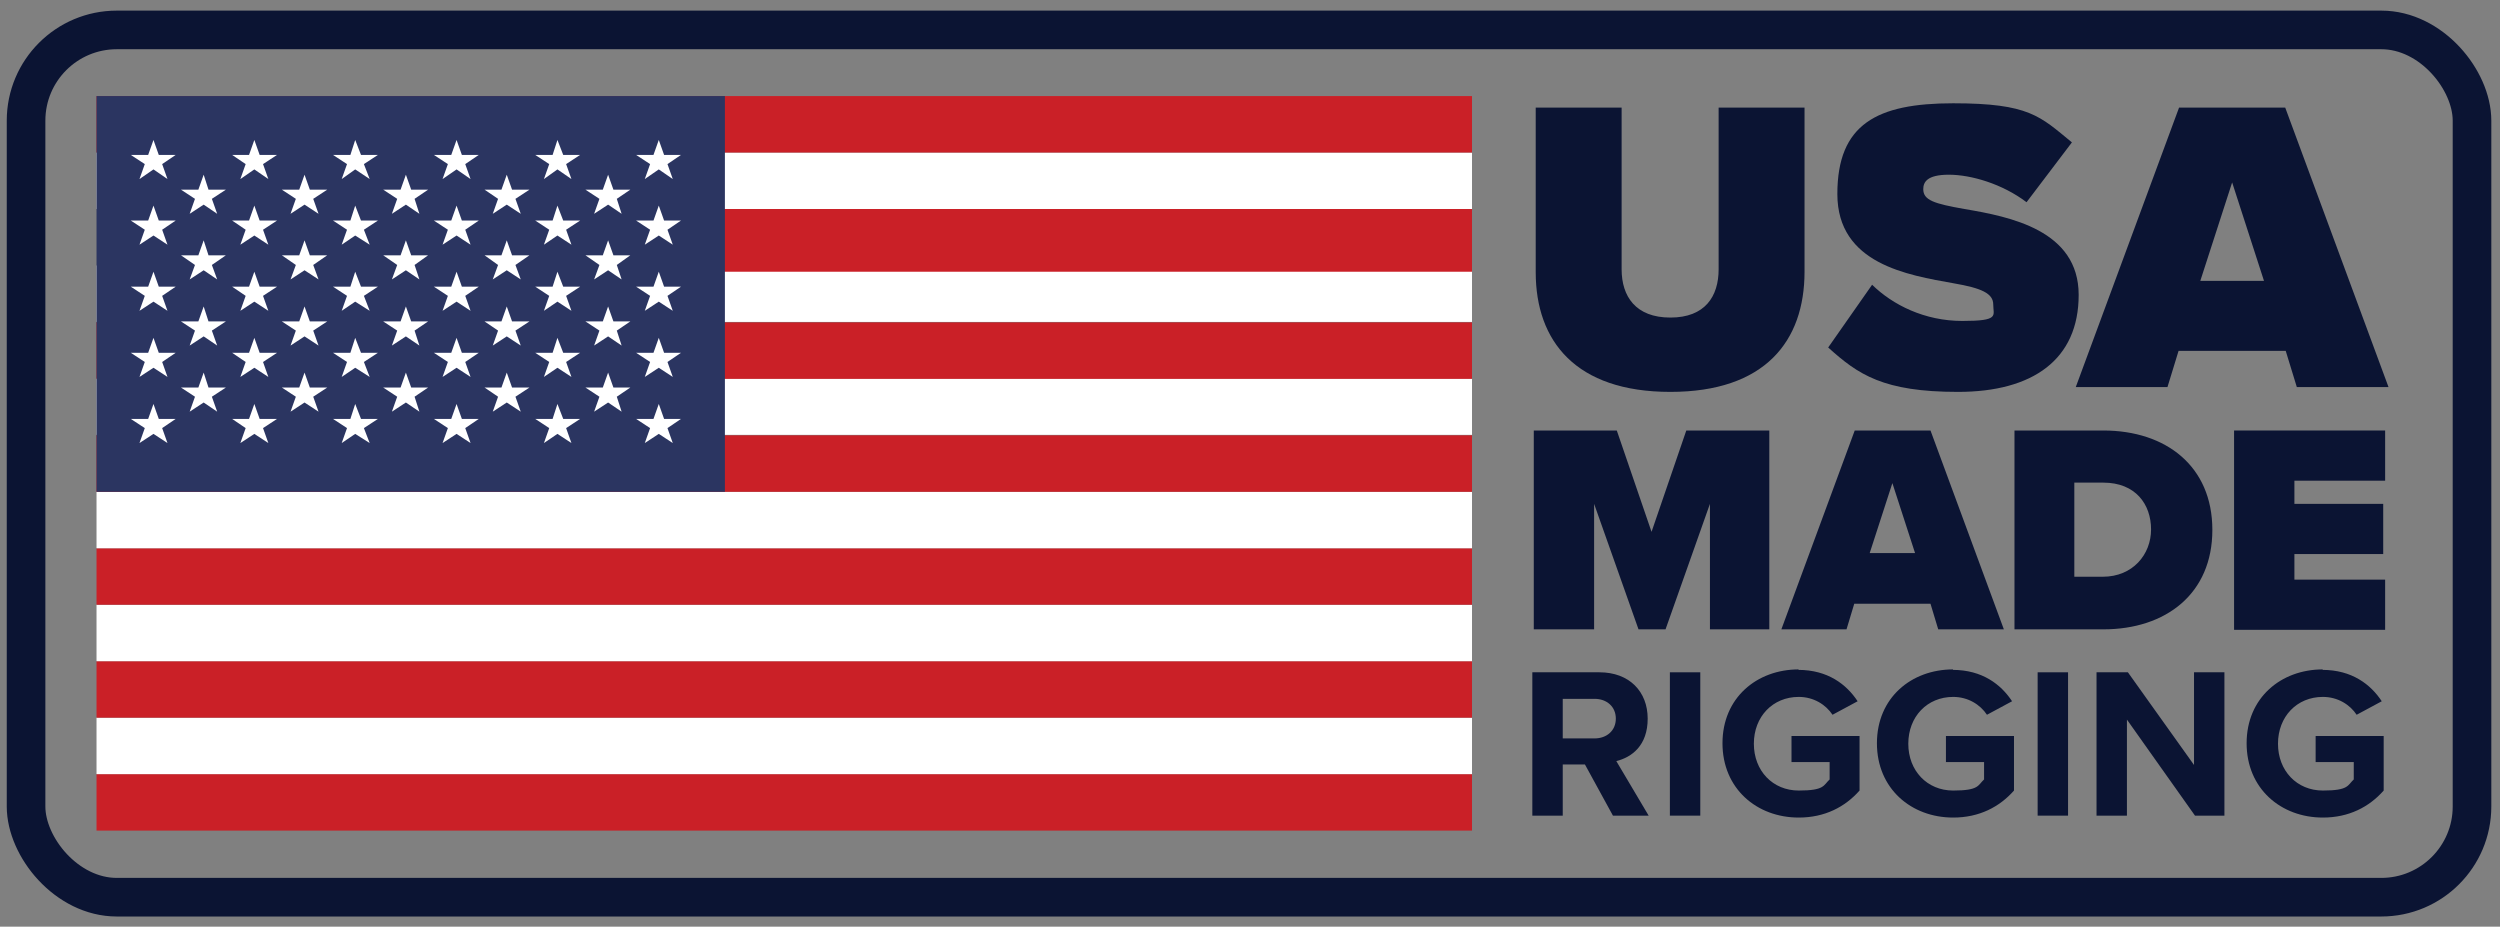<?xml version="1.0" encoding="UTF-8"?>
<svg xmlns="http://www.w3.org/2000/svg" version="1.1" xmlns:xlink="http://www.w3.org/1999/xlink" viewBox="0 0 518 192">
  <rect x="0" y="0" width="518" height="192" fill="#808080" stroke="none"/>
  <defs>
    <style>
      .cls-1 {
        fill: #fff;
      }

      .cls-2, .cls-3 {
        fill: none;
      }

      .cls-4 {
        fill: #ca2027;
      }

      .cls-5 {
        fill: #0b1433;
      }

      .cls-3 {
        stroke: #0b1433;
        stroke-miterlimit: 10;
        stroke-width: 8px;
      }

      .cls-6 {
        clip-path: url(#clippath);
      }

      .cls-7 {
        fill: #2b3561;
      }
    </style>
    <clipPath id="clippath">
      <rect class="cls-2" x="20" y="19.9" width="285" height="152.2"/>
    </clipPath>
  </defs>
  <!-- Generator: Adobe Illustrator 28.7.3, SVG Export Plug-In . SVG Version: 1.2.0 Build 164)  -->
  <g>
    <g id="Layer_1">
      <rect class="cls-3" x="5.4" y="6.2" width="506.8" height="179.7" rx="18.8" ry="18.8"/>
      <g id="USA">
        <g class="cls-6">
          <rect class="cls-4" x="20" y="160.4" width="285" height="11.7"/>
          <rect class="cls-1" x="20" y="148.7" width="285" height="11.7"/>
          <rect class="cls-4" x="20" y="137" width="285" height="11.7"/>
          <rect class="cls-1" x="20" y="125.3" width="285" height="11.7"/>
          <rect class="cls-4" x="20" y="113.6" width="285" height="11.7"/>
          <rect class="cls-1" x="20" y="101.9" width="285" height="11.7"/>
          <rect class="cls-4" x="20" y="90.2" width="285" height="11.7"/>
          <rect class="cls-1" x="20" y="78.4" width="285" height="11.7"/>
          <rect class="cls-4" x="20" y="66.8" width="285" height="11.7"/>
          <rect class="cls-1" x="20" y="55" width="285" height="11.7"/>
          <rect class="cls-4" x="31.8" y="43.3" width="273.3" height="13"/>
          <rect class="cls-1" x="20" y="31.6" width="285" height="11.7"/>
          <rect class="cls-4" x="20" y="19.9" width="285" height="11.7"/>
          <rect class="cls-7" x="20" y="19.9" width="130.2" height="82"/>
          <polygon class="cls-1" points="31.8 29 32.9 32.1 36.4 32.1 33.6 34 34.7 37.1 31.8 35.1 28.9 37.1 30 34 27.1 32.1 30.7 32.1 31.8 29"/>
          <polygon class="cls-1" points="31.8 42.6 32.9 45.7 36.4 45.7 33.6 47.6 34.7 50.7 31.8 48.8 28.9 50.7 30 47.6 27.1 45.7 30.7 45.7 31.8 42.6"/>
          <polygon class="cls-1" points="31.8 56.3 32.9 59.4 36.4 59.4 33.6 61.3 34.7 64.4 31.8 62.5 28.9 64.4 30 61.3 27.1 59.4 30.7 59.4 31.8 56.3"/>
          <polygon class="cls-1" points="31.8 70 32.9 73.1 36.4 73.1 33.6 75 34.7 78.1 31.8 76.2 28.9 78.1 30 75 27.1 73.1 30.7 73.1 31.8 70"/>
          <polygon class="cls-1" points="31.8 83.7 32.9 86.8 36.4 86.8 33.6 88.7 34.7 91.8 31.8 89.9 28.9 91.8 30 88.7 27.1 86.8 30.7 86.8 31.8 83.7"/>
          <polygon class="cls-1" points="42.2 36.2 43.2 39.3 46.8 39.3 43.9 41.2 45 44.3 42.2 42.4 39.3 44.3 40.4 41.2 37.5 39.3 41.1 39.3 42.2 36.2"/>
          <polygon class="cls-1" points="42.2 49.8 43.2 52.9 46.8 52.9 43.9 54.9 45 57.9 42.2 56 39.3 57.9 40.4 54.9 37.5 52.9 41.1 52.9 42.2 49.8"/>
          <polygon class="cls-1" points="42.2 63.5 43.2 66.6 46.8 66.6 43.9 68.5 45 71.6 42.2 69.7 39.3 71.6 40.4 68.5 37.5 66.6 41.1 66.6 42.2 63.5"/>
          <polygon class="cls-1" points="42.2 77.2 43.2 80.3 46.8 80.3 43.9 82.2 45 85.3 42.2 83.4 39.3 85.3 40.4 82.2 37.5 80.3 41.1 80.3 42.2 77.2"/>
          <polygon class="cls-1" points="52.7 29 53.8 32.1 57.4 32.1 54.5 34 55.6 37.1 52.7 35.1 49.8 37.1 50.9 34 48.1 32.1 51.6 32.1 52.7 29"/>
          <polygon class="cls-1" points="52.7 42.6 53.8 45.7 57.4 45.7 54.5 47.6 55.6 50.7 52.7 48.8 49.8 50.7 50.9 47.6 48.1 45.7 51.6 45.7 52.7 42.6"/>
          <polygon class="cls-1" points="52.7 56.3 53.8 59.4 57.4 59.4 54.5 61.3 55.6 64.4 52.7 62.5 49.8 64.4 50.9 61.3 48.1 59.4 51.6 59.4 52.7 56.3"/>
          <polygon class="cls-1" points="52.7 70 53.8 73.1 57.4 73.1 54.5 75 55.6 78.1 52.7 76.2 49.8 78.1 50.9 75 48.1 73.1 51.6 73.1 52.7 70"/>
          <polygon class="cls-1" points="52.7 83.7 53.8 86.8 57.4 86.8 54.5 88.7 55.6 91.8 52.7 89.9 49.8 91.8 50.9 88.7 48.1 86.8 51.6 86.8 52.7 83.7"/>
          <polygon class="cls-1" points="63.1 36.2 64.2 39.3 67.8 39.3 64.9 41.2 66 44.3 63.1 42.4 60.2 44.3 61.3 41.2 58.4 39.3 62 39.3 63.1 36.2"/>
          <polygon class="cls-1" points="63.1 49.8 64.2 52.9 67.8 52.9 64.9 54.9 66 57.9 63.1 56 60.2 57.9 61.3 54.9 58.4 52.9 62 52.9 63.1 49.8"/>
          <polygon class="cls-1" points="63.1 63.5 64.2 66.6 67.8 66.6 64.9 68.5 66 71.6 63.1 69.7 60.2 71.6 61.3 68.5 58.4 66.6 62 66.6 63.1 63.5"/>
          <polygon class="cls-1" points="63.1 77.2 64.2 80.3 67.8 80.3 64.9 82.2 66 85.3 63.1 83.4 60.2 85.3 61.3 82.2 58.4 80.3 62 80.3 63.1 77.2"/>
          <polygon class="cls-1" points="73.6 29 74.8 32.1 78.3 32.1 75.4 34 76.6 37.1 73.6 35.1 70.8 37.1 71.9 34 69 32.1 72.6 32.1 73.6 29"/>
          <polygon class="cls-1" points="73.6 42.6 74.8 45.7 78.3 45.7 75.4 47.6 76.6 50.7 73.6 48.8 70.8 50.7 71.9 47.6 69 45.7 72.6 45.7 73.6 42.6"/>
          <polygon class="cls-1" points="73.6 56.3 74.8 59.4 78.3 59.4 75.4 61.3 76.6 64.4 73.6 62.5 70.8 64.4 71.9 61.3 69 59.4 72.6 59.4 73.6 56.3"/>
          <polygon class="cls-1" points="73.6 70 74.8 73.1 78.3 73.1 75.4 75 76.6 78.1 73.6 76.2 70.8 78.1 71.9 75 69 73.1 72.6 73.1 73.6 70"/>
          <polygon class="cls-1" points="73.6 83.7 74.8 86.8 78.3 86.8 75.4 88.7 76.6 91.8 73.6 89.9 70.8 91.8 71.9 88.7 69 86.8 72.6 86.8 73.6 83.7"/>
          <polygon class="cls-1" points="84.1 36.2 85.2 39.3 88.7 39.3 85.9 41.2 86.9 44.3 84.1 42.4 81.2 44.3 82.3 41.2 79.4 39.3 83 39.3 84.1 36.2"/>
          <polygon class="cls-1" points="84.1 49.8 85.2 52.9 88.7 52.9 85.9 54.9 86.9 57.9 84.1 56 81.2 57.9 82.3 54.9 79.4 52.9 83 52.9 84.1 49.8"/>
          <polygon class="cls-1" points="84.1 63.5 85.2 66.6 88.7 66.6 85.9 68.5 86.9 71.6 84.1 69.7 81.2 71.6 82.3 68.5 79.4 66.6 83 66.6 84.1 63.5"/>
          <polygon class="cls-1" points="84.1 77.2 85.2 80.3 88.7 80.3 85.9 82.2 86.9 85.3 84.1 83.4 81.2 85.3 82.3 82.2 79.4 80.3 83 80.3 84.1 77.2"/>
          <polygon class="cls-1" points="94.6 29 95.7 32.1 99.2 32.1 96.4 34 97.5 37.1 94.6 35.1 91.7 37.1 92.8 34 89.9 32.1 93.5 32.1 94.6 29"/>
          <polygon class="cls-1" points="94.6 42.6 95.7 45.7 99.2 45.7 96.4 47.6 97.5 50.7 94.6 48.8 91.7 50.7 92.8 47.6 89.9 45.7 93.5 45.7 94.6 42.6"/>
          <polygon class="cls-1" points="94.6 56.3 95.7 59.4 99.2 59.4 96.4 61.3 97.5 64.4 94.6 62.5 91.7 64.4 92.8 61.3 89.9 59.4 93.5 59.4 94.6 56.3"/>
          <polygon class="cls-1" points="94.6 70 95.7 73.1 99.2 73.1 96.4 75 97.5 78.1 94.6 76.2 91.7 78.1 92.8 75 89.9 73.1 93.5 73.1 94.6 70"/>
          <polygon class="cls-1" points="94.6 83.7 95.7 86.8 99.2 86.8 96.4 88.7 97.5 91.8 94.6 89.9 91.7 91.8 92.8 88.7 89.9 86.8 93.5 86.8 94.6 83.7"/>
          <polygon class="cls-1" points="105 36.2 106.1 39.3 109.7 39.3 106.8 41.2 107.9 44.3 105 42.4 102.1 44.3 103.2 41.2 100.4 39.3 103.9 39.3 105 36.2"/>
          <polygon class="cls-1" points="105 49.8 106.1 52.9 109.7 52.9 106.8 54.9 107.9 57.9 105 56 102.1 57.9 103.2 54.9 100.4 52.9 103.9 52.9 105 49.8"/>
          <polygon class="cls-1" points="105 63.5 106.1 66.6 109.7 66.6 106.8 68.5 107.9 71.6 105 69.7 102.1 71.6 103.2 68.5 100.4 66.6 103.9 66.6 105 63.5"/>
          <polygon class="cls-1" points="105 77.2 106.1 80.3 109.7 80.3 106.8 82.2 107.9 85.3 105 83.4 102.1 85.3 103.2 82.2 100.4 80.3 103.9 80.3 105 77.2"/>
          <polygon class="cls-1" points="115.5 29 116.7 32.1 120.2 32.1 117.3 34 118.4 37.1 115.5 35.1 112.7 37.1 113.8 34 110.9 32.1 114.5 32.1 115.5 29"/>
          <polygon class="cls-1" points="115.5 42.6 116.7 45.7 120.2 45.7 117.3 47.6 118.4 50.7 115.5 48.8 112.7 50.7 113.8 47.6 110.9 45.7 114.5 45.7 115.5 42.6"/>
          <polygon class="cls-1" points="115.5 56.3 116.7 59.4 120.2 59.4 117.3 61.3 118.4 64.4 115.5 62.5 112.7 64.4 113.8 61.3 110.9 59.4 114.5 59.4 115.5 56.3"/>
          <polygon class="cls-1" points="115.5 70 116.7 73.1 120.2 73.1 117.3 75 118.4 78.1 115.5 76.2 112.7 78.1 113.8 75 110.9 73.1 114.5 73.1 115.5 70"/>
          <polygon class="cls-1" points="115.5 83.7 116.7 86.8 120.2 86.8 117.3 88.7 118.4 91.8 115.5 89.9 112.7 91.8 113.8 88.7 110.9 86.8 114.5 86.8 115.5 83.7"/>
          <polygon class="cls-1" points="126 36.2 127.1 39.3 130.6 39.3 127.8 41.2 128.8 44.3 126 42.4 123.1 44.3 124.2 41.2 121.3 39.3 124.9 39.3 126 36.2"/>
          <polygon class="cls-1" points="126 49.8 127.1 52.9 130.6 52.9 127.8 54.9 128.8 57.9 126 56 123.1 57.9 124.2 54.9 121.3 52.9 124.9 52.9 126 49.8"/>
          <polygon class="cls-1" points="126 63.5 127.1 66.6 130.6 66.6 127.8 68.5 128.8 71.6 126 69.7 123.1 71.6 124.2 68.5 121.3 66.6 124.9 66.6 126 63.5"/>
          <polygon class="cls-1" points="126 77.2 127.1 80.3 130.6 80.3 127.8 82.2 128.8 85.3 126 83.4 123.1 85.3 124.2 82.2 121.3 80.3 124.9 80.3 126 77.2"/>
          <polygon class="cls-1" points="136.5 29 137.6 32.1 141.1 32.1 138.3 34 139.4 37.1 136.5 35.1 133.6 37.1 134.7 34 131.8 32.1 135.4 32.1 136.5 29"/>
          <polygon class="cls-1" points="136.5 42.6 137.6 45.7 141.1 45.7 138.3 47.6 139.4 50.7 136.5 48.8 133.6 50.7 134.7 47.6 131.8 45.7 135.4 45.7 136.5 42.6"/>
          <polygon class="cls-1" points="136.5 56.3 137.6 59.4 141.1 59.4 138.3 61.3 139.4 64.4 136.5 62.5 133.6 64.4 134.7 61.3 131.8 59.4 135.4 59.4 136.5 56.3"/>
          <polygon class="cls-1" points="136.5 70 137.6 73.1 141.1 73.1 138.3 75 139.4 78.1 136.5 76.2 133.6 78.1 134.7 75 131.8 73.1 135.4 73.1 136.5 70"/>
          <polygon class="cls-1" points="136.5 83.7 137.6 86.8 141.1 86.8 138.3 88.7 139.4 91.8 136.5 89.9 133.6 91.8 134.7 88.7 131.8 86.8 135.4 86.8 136.5 83.7"/>
        </g>
      </g>
      <g>
        <g>
          <path class="cls-5" d="M318.2,22.3h17.8v33.5c0,5.6,2.9,10,10.1,10s10-4.4,10-10V22.3h17.8v34c0,14.4-8.2,24.9-27.8,24.9s-27.9-10.5-27.9-24.8V22.3Z"/>
          <path class="cls-5" d="M387.9,59c4.3,4.2,10.9,7.5,18.7,7.5s6.4-1.1,6.4-3.4-2.4-3.4-8.2-4.4c-9.5-1.7-24.1-4-24.1-18.5s8.2-18.8,24-18.8,18,2.7,24.6,8.1l-9.4,12.4c-5-3.8-11.5-5.7-16.1-5.7s-5.3,1.6-5.3,3c0,2.3,2.3,3,8.5,4.1,9.5,1.6,23.7,4.4,23.7,17.8s-9.5,20.1-25,20.1-20.7-3.6-26.9-9.2l9.1-13Z"/>
          <path class="cls-5" d="M475.9,80.2l-2.3-7.5h-22.2l-2.3,7.5h-19l21.4-57.9h22l21.4,57.9h-19ZM462.5,37.8l-6.6,20.4h13.2l-6.6-20.4Z"/>
        </g>
        <g>
          <path class="cls-5" d="M354.3,130.4v-26l-9.2,26h-5.6l-9.2-26v26h-12.5v-41.2h17.2l7.2,21,7.2-21h17.2v41.2h-12.5Z"/>
          <path class="cls-5" d="M401.6,130.4l-1.6-5.3h-15.8l-1.6,5.3h-13.5l15.2-41.2h15.7l15.2,41.2h-13.5ZM392.1,100.1l-4.7,14.5h9.4l-4.7-14.5Z"/>
          <path class="cls-5" d="M417.4,130.4v-41.2h18.4c13,0,22.6,7.4,22.6,20.6s-9.6,20.6-22.6,20.6h-18.5ZM429.8,119.5h5.9c6.2,0,10-4.6,10-9.8s-3.2-9.7-9.9-9.7h-6v19.5Z"/>
          <path class="cls-5" d="M462.9,130.4v-41.2h31.3v10.4h-18.8v4.8h18.4v10.4h-18.4v5.3h18.8v10.4h-31.3Z"/>
        </g>
        <g>
          <path class="cls-5" d="M334.2,169l-5.8-10.6h-4.6v10.6h-6.3v-29.7h13.9c6.2,0,10,4,10,9.6s-3.3,8-6.5,8.8l6.7,11.3h-7.2ZM330.4,144.8h-6.6v8.2h6.6c2.5,0,4.4-1.6,4.4-4.1s-1.9-4.1-4.4-4.1Z"/>
          <path class="cls-5" d="M346,169v-29.7h6.3v29.7h-6.3Z"/>
          <path class="cls-5" d="M372.6,138.8c6.1,0,10,3,12.3,6.5l-5.2,2.8c-1.4-2.1-3.9-3.7-7-3.7-5.4,0-9.3,4.1-9.3,9.7s3.9,9.7,9.3,9.7,5.1-1.1,6.4-2.3v-3.6h-7.9v-5.4h14.1v11.3c-3,3.4-7.2,5.6-12.6,5.6-8.7,0-15.8-6-15.8-15.4s7.1-15.3,15.8-15.3Z"/>
          <path class="cls-5" d="M404.6,138.8c6.1,0,10,3,12.3,6.5l-5.2,2.8c-1.4-2.1-3.9-3.7-7-3.7-5.4,0-9.3,4.1-9.3,9.7s3.9,9.7,9.3,9.7,5.1-1.1,6.4-2.3v-3.6h-7.9v-5.4h14.1v11.3c-3,3.4-7.2,5.6-12.6,5.6-8.7,0-15.8-6-15.8-15.4s7.1-15.3,15.8-15.3Z"/>
          <path class="cls-5" d="M422.2,169v-29.7h6.3v29.7h-6.3Z"/>
          <path class="cls-5" d="M454.8,169l-14.1-19.9v19.9h-6.3v-29.7h6.5l13.7,19.2v-19.2h6.3v29.7h-6.1Z"/>
          <path class="cls-5" d="M481.2,138.8c6.1,0,10,3,12.3,6.5l-5.2,2.8c-1.4-2.1-3.9-3.7-7-3.7-5.4,0-9.3,4.1-9.3,9.7s3.9,9.7,9.3,9.7,5.1-1.1,6.4-2.3v-3.6h-7.9v-5.4h14.1v11.3c-3,3.4-7.2,5.6-12.6,5.6-8.7,0-15.8-6-15.8-15.4s7.1-15.3,15.8-15.3Z"/>
        </g>
      </g>
    </g>
  </g>
</svg>